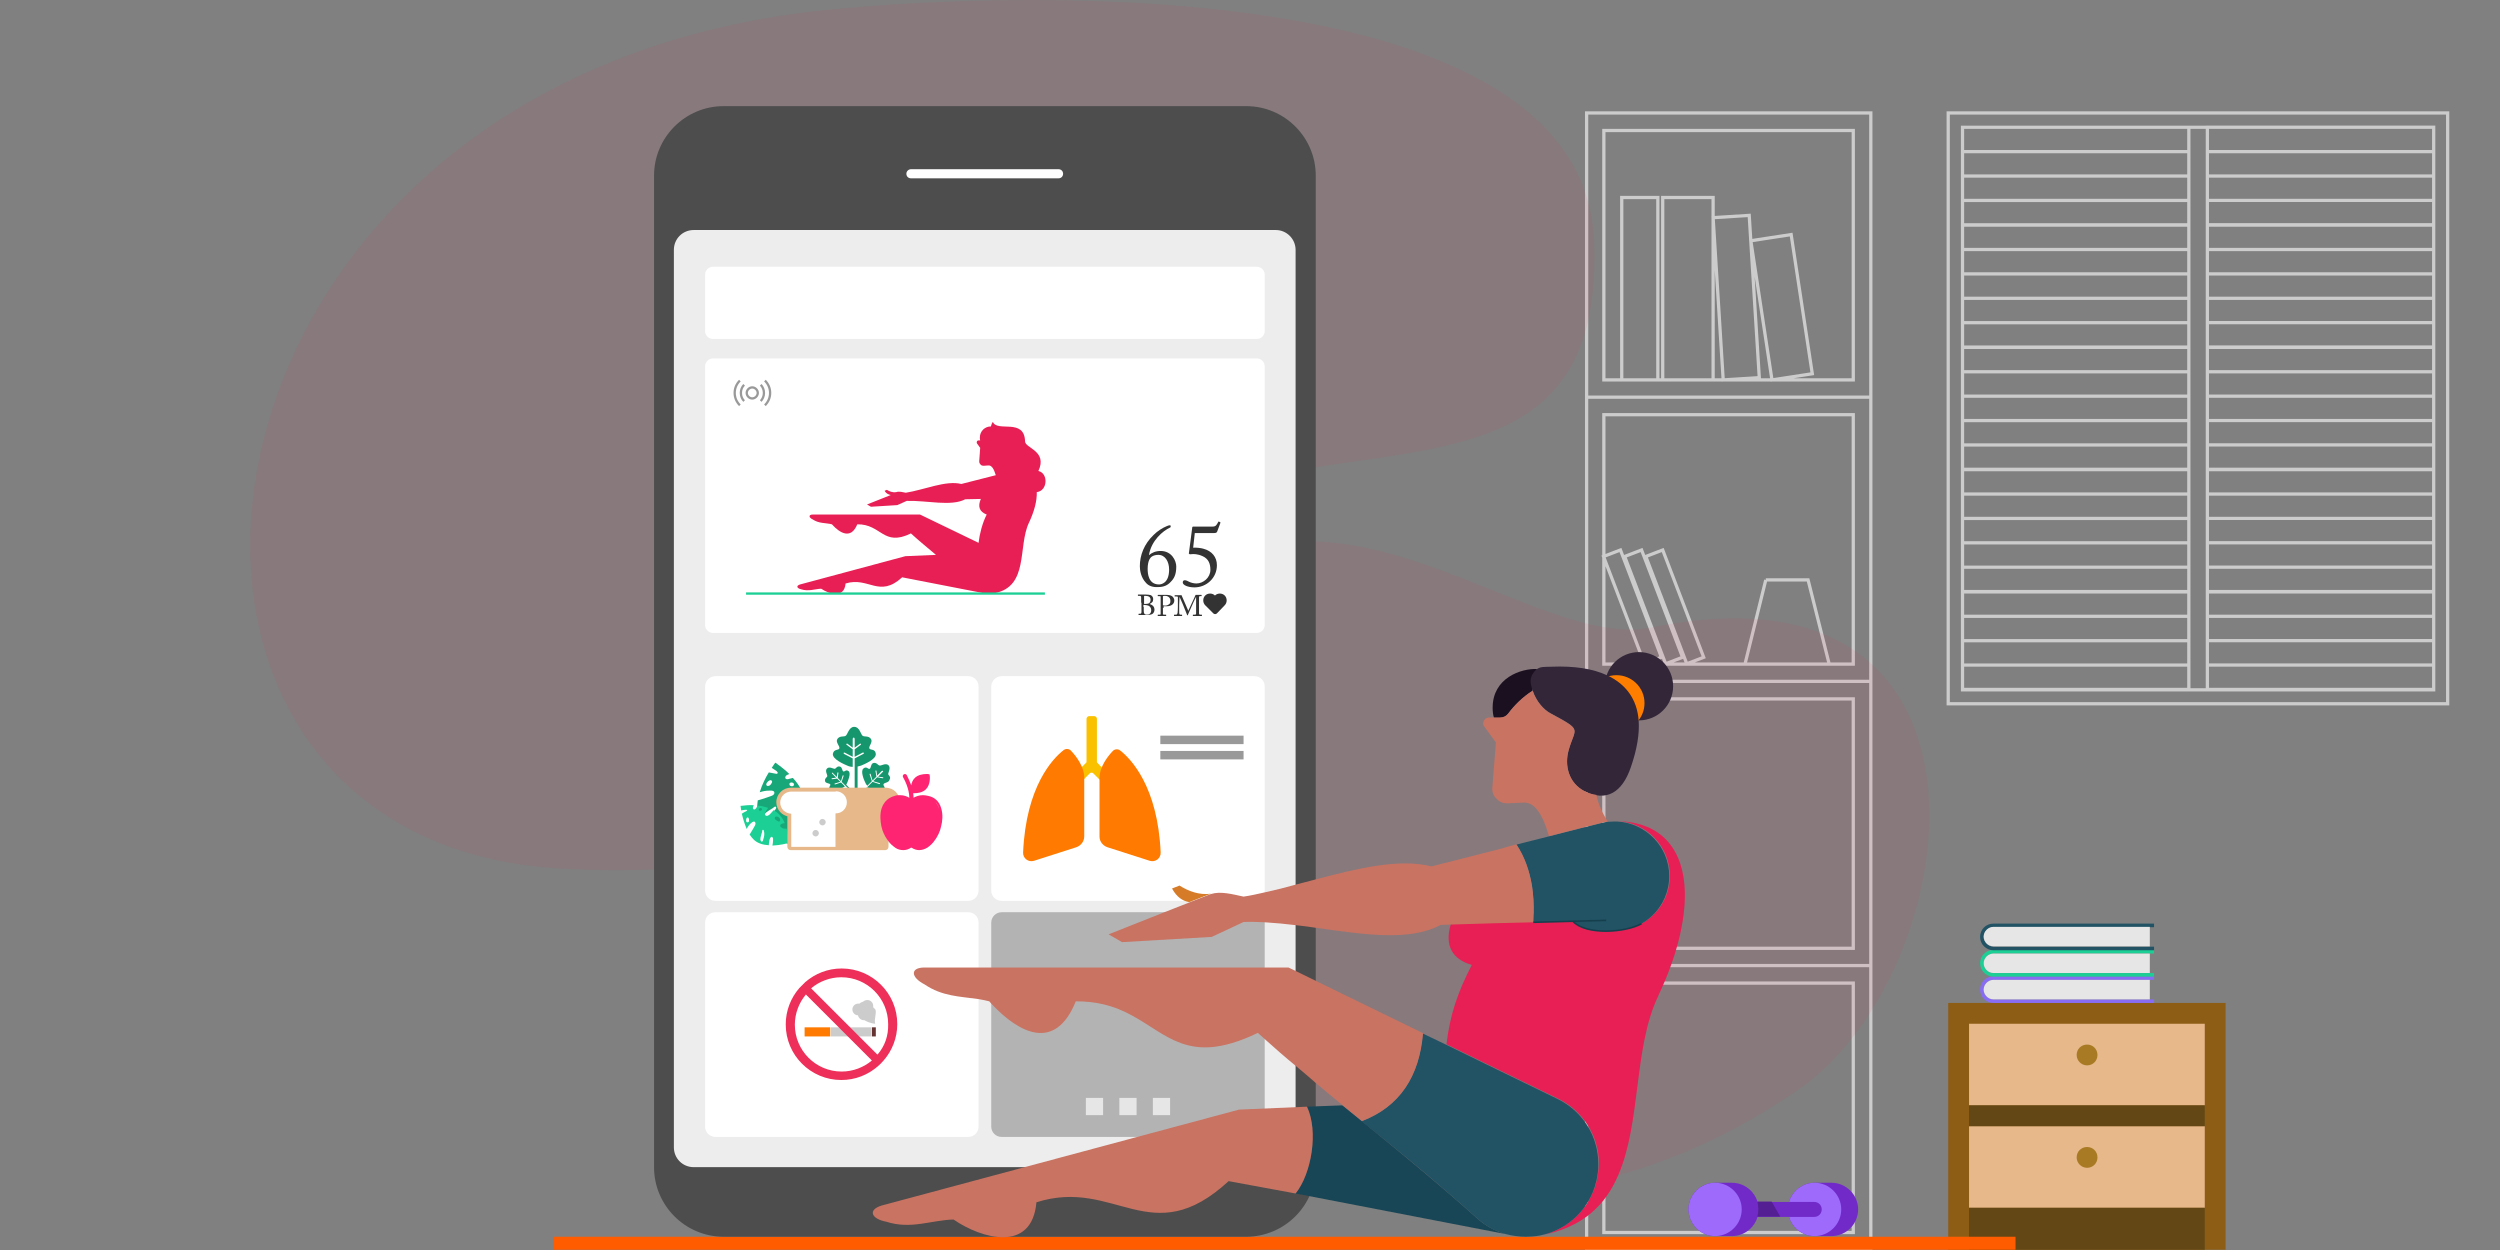 <?xml version="1.0" encoding="UTF-8" standalone="no"?><!DOCTYPE svg PUBLIC "-//W3C//DTD SVG 1.1//EN" "http://www.w3.org/Graphics/SVG/1.1/DTD/svg11.dtd"><svg width="100%" height="100%" viewBox="0 0 3334 1667" version="1.1" xmlns="http://www.w3.org/2000/svg" xmlns:xlink="http://www.w3.org/1999/xlink" xml:space="preserve" xmlns:serif="http://www.serif.com/" style="fill-rule:evenodd;clip-rule:evenodd;stroke-miterlimit:2.613;"><rect x="0" y="0" width="3334" height="1667" fill="#808080" stroke="none"/><g id="Surgical_Optimization"><g><path d="M2138.47,742.136l22.55,-8.673l54.639,143.103l-22.55,8.673l-54.639,-143.103Zm28.187,0l22.55,-8.673l54.639,143.103l-22.55,8.673l-54.639,-143.103Zm28.187,0l22.55,-8.673l54.639,143.103l-22.55,8.673l-54.639,-143.103Zm89.764,-451.858l48.135,-3.035l13.443,216.388l-48.135,3.036l-13.443,-216.389Zm50.303,30.789l53.772,-8.239l28.187,185.6l-53.772,8.239l-28.187,-185.6Zm-196.007,990.011l332.605,-0l0,332.605l-332.605,0l-0,-332.605Zm-22.983,355.589l379.005,-0l0,-379.006l-379.005,0l-0,379.006Zm22.983,-734.595l332.605,0l0,332.606l-332.605,-0l-0,-332.606Zm-22.983,355.589l379.005,0l0,-379.005l-379.005,-0l-0,379.005Zm22.983,-734.594l332.605,-0l0,332.605l-332.605,0l-0,-332.605Zm-22.983,355.589l379.005,-0l0,-379.006l-379.005,0l-0,379.006Zm22.983,-734.595l332.605,0l0,332.606l-332.605,-0l-0,-332.606Zm-22.983,355.589l379.005,0l0,-379.005l-379.005,-0l-0,379.005Zm46.833,-266.258l48.135,0l-0,243.275l-48.135,-0l0,-243.275Zm54.64,0l67.214,0l0,243.275l-67.214,-0l-0,-243.275Zm137.465,509.966l56.374,0l28.187,112.314l-112.314,0l27.753,-112.314Zm243.275,165.219l666.078,0l-0,-787.932l-666.078,-0l-0,787.932Zm19.08,-768.852l628.351,-0l0,750.205l-628.351,0l-0,-750.205Zm-0,-0l301.817,-0l-0,32.523l-301.817,0l-0,-32.523Zm-0,32.523l301.817,0l-0,32.524l-301.817,-0l-0,-32.524Zm-0,32.524l301.817,-0l-0,32.523l-301.817,0l-0,-32.523Zm-0,32.523l301.817,0l-0,32.523l-301.817,0l-0,-32.523Zm-0,32.957l301.817,0l-0,32.523l-301.817,0l-0,-32.523Zm-0,32.523l301.817,0l-0,32.524l-301.817,-0l-0,-32.524Zm-0,32.524l301.817,-0l-0,32.523l-301.817,0l-0,-32.523Zm-0,32.523l301.817,0l-0,32.523l-301.817,0l-0,-32.523Zm-0,32.523l301.817,0l-0,32.524l-301.817,-0l-0,-32.524Zm-0,32.957l301.817,0l-0,32.524l-301.817,-0l-0,-32.524Zm-0,32.524l301.817,-0l-0,32.523l-301.817,0l-0,-32.523Zm-0,32.523l301.817,0l-0,32.524l-301.817,-0l-0,-32.524Zm-0,32.524l301.817,-0l-0,32.523l-301.817,-0l-0,-32.523Zm-0,32.523l301.817,-0l-0,32.523l-301.817,0l-0,-32.523Zm-0,32.957l301.817,-0l-0,32.523l-301.817,0l-0,-32.523Zm-0,32.523l301.817,0l-0,32.524l-301.817,-0l-0,-32.524Zm-0,32.524l301.817,-0l-0,32.523l-301.817,-0l-0,-32.523Zm-0,32.523l301.817,-0l-0,32.523l-301.817,0l-0,-32.523Zm-0,32.523l301.817,0l-0,32.524l-301.817,-0l-0,-32.524Zm-0,32.957l301.817,0l-0,32.524l-301.817,-0l-0,-32.524Zm-0,32.524l301.817,-0l-0,32.523l-301.817,0l-0,-32.523Zm-0,65.046l301.817,0l-0,32.524l-301.817,-0l-0,-32.524Zm-0,-32.523l301.817,0l-0,32.523l-301.817,0l-0,-32.523Zm326.535,-684.725l301.816,-0l0,32.523l-301.816,0l-0,-32.523Zm-0,32.523l301.816,0l0,32.524l-301.816,-0l-0,-32.524Zm-0,32.524l301.816,-0l0,32.523l-301.816,0l-0,-32.523Zm-0,32.523l301.816,0l0,32.523l-301.816,0l-0,-32.523Zm-0,32.957l301.816,0l0,32.523l-301.816,0l-0,-32.523Zm-0,32.523l301.816,0l0,32.524l-301.816,-0l-0,-32.524Zm-0,32.524l301.816,-0l0,32.523l-301.816,0l-0,-32.523Zm-0,32.523l301.816,0l0,32.523l-301.816,0l-0,-32.523Zm-0,32.523l301.816,0l0,32.524l-301.816,-0l-0,-32.524Zm-0,32.957l301.816,0l0,32.524l-301.816,-0l-0,-32.524Zm-0,32.524l301.816,-0l0,32.523l-301.816,0l-0,-32.523Zm-0,32.523l301.816,0l0,32.524l-301.816,-0l-0,-32.524Zm-0,32.524l301.816,-0l0,32.523l-301.816,-0l-0,-32.523Zm-0,32.523l301.816,-0l0,32.523l-301.816,0l-0,-32.523Zm-0,32.957l301.816,-0l0,32.523l-301.816,0l-0,-32.523Zm-0,32.523l301.816,0l0,32.524l-301.816,-0l-0,-32.524Zm-0,32.524l301.816,-0l0,32.523l-301.816,-0l-0,-32.523Zm-0,32.523l301.816,-0l0,32.523l-301.816,0l-0,-32.523Zm-0,32.523l301.816,0l0,32.524l-301.816,-0l-0,-32.524Zm-0,32.957l301.816,0l0,32.524l-301.816,-0l-0,-32.524Zm-0,32.524l301.816,-0l0,32.523l-301.816,0l-0,-32.523Zm-0,65.046l301.816,0l0,32.524l-301.816,-0l-0,-32.524Zm-0,-32.523l301.816,0l0,32.523l-301.816,0l-0,-32.523Z" style="fill:none;stroke:#ccc;stroke-width:4.34px;"/><path d="M2203.09,836.671c495.223,-101.04 420.202,459.663 196.875,615.342c-262.789,182.564 -591.058,201.211 -856.448,-28.621c-144.838,-125.757 -180.83,-356.456 -82.827,-515.604c242.841,-394.183 559.402,-33.39 742.4,-71.117Zm-1104.93,-823.058c-889.405,93.667 -998.684,1109.7 -349.517,1144.82c415.865,22.116 411.529,-131.828 648.732,-379.873c270.161,-282.736 746.303,-25.151 728.523,-457.495c-14.743,-352.553 -753.24,-336.075 -1027.74,-307.454Z" style="fill:#e71f54;fill-opacity:0.07;"/><g><rect x="2598.14" y="1337.53" width="369.899" height="329.136" style="fill:#8d5d15;"/><rect x="2625.89" y="1365.28" width="314.392" height="108.845" style="fill:#e6b88a;"/><rect x="2625.89" y="1501.88" width="314.392" height="108.845" style="fill:#e6b88a;"/><path d="M2783.3,1420.79c7.806,0 13.877,-6.071 13.877,-13.877c-0,-7.805 -6.071,-13.876 -13.877,-13.876c-7.806,-0 -13.877,6.071 -13.877,13.876c0,7.372 6.071,13.877 13.877,13.877Z" style="fill:#a87a24;"/><path d="M2783.3,1557.39c7.806,0 13.877,-6.071 13.877,-13.876c-0,-7.806 -6.071,-13.877 -13.877,-13.877c-7.806,-0 -13.877,6.071 -13.877,13.877c0,7.372 6.071,13.876 13.877,13.876Z" style="fill:#a87a24;"/><g><path d="M2658.41,1301.97l214.221,0l-0,4.771l-214.221,-0c-6.938,-0 -13.009,6.071 -13.009,13.009c-0,6.938 6.071,13.009 13.009,13.009l214.221,0l-0,4.77l-214.221,0c-9.54,0 -17.779,-7.805 -17.779,-17.779c-0,-9.54 7.805,-17.78 17.779,-17.78Z" style="fill:#886df4;"/><path d="M2866.99,1332.76l0,-26.018l-208.583,-0c-6.938,-0 -13.009,6.071 -13.009,13.009c-0,6.938 6.071,13.009 13.009,13.009l208.583,0Z" style="fill:#e6e6e6;"/></g><g><path d="M2658.41,1266.85l214.221,0l-0,4.77l-214.221,0c-6.938,0 -13.009,6.071 -13.009,13.01c-0,6.938 6.071,13.009 13.009,13.009l214.221,-0l-0,4.77l-214.221,0c-9.54,0 -17.779,-7.806 -17.779,-17.779c-0,-9.974 7.805,-17.78 17.779,-17.78Z" style="fill:#1ccf94;"/><path d="M2866.99,1297.63l0,-26.019l-208.583,0c-6.938,0 -13.009,6.071 -13.009,13.01c-0,6.938 6.071,13.009 13.009,13.009l208.583,-0Z" style="fill:#e6e6e6;"/></g><g><path d="M2658.41,1231.72l214.221,-0l-0,4.77l-214.221,0c-6.938,0 -13.009,6.071 -13.009,13.009c-0,6.939 6.071,13.01 13.009,13.01l214.221,-0l-0,4.77l-214.221,-0c-9.54,-0 -17.779,-7.806 -17.779,-17.78c-0,-9.973 7.805,-17.779 17.779,-17.779Z" style="fill:#215365;"/><path d="M2866.99,1262.08l0,-26.019l-208.583,0c-6.938,0 -13.009,6.071 -13.009,13.01c-0,6.938 6.071,13.009 13.009,13.009l208.583,0Z" style="fill:#e6e6e6;"/></g><rect x="2625.89" y="1610.73" width="314.392" height="55.94" style="fill:#634815;"/><rect x="2625.89" y="1474.13" width="314.392" height="27.753" style="fill:#634815;"/></g><g><rect x="738.667" y="1649.32" width="1949.23" height="17.346" style="fill:#ff5c00;"/><g><path d="M965.029,141.538l696.868,0c51.17,0 92.8,41.63 92.8,92.8l-0,1322.18c-0,51.17 -41.63,92.8 -92.8,92.8l-696.868,-0c-51.17,-0 -92.8,-41.63 -92.8,-92.8l0,-1322.18c0,-51.17 41.63,-92.8 92.8,-92.8Z" style="fill:#4d4d4d;"/><path d="M1727.81,333.209l-0,1196.86c-0,14.743 -11.709,26.452 -26.453,26.452l-776.224,-0c-14.744,-0 -26.452,-11.709 -26.452,-26.452l-0,-1196.86c-0,-14.744 11.708,-26.452 26.452,-26.452l776.224,-0c14.744,-0 26.453,12.142 26.453,26.452Z" style="fill:#ededed;"/><path d="M1214.81,225.665l196.875,0c3.469,0 6.071,2.602 6.071,6.071c-0,3.469 -2.602,6.071 -6.071,6.071l-196.875,0c-3.469,0 -6.071,-2.602 -6.071,-6.071c-0,-3.469 3.035,-6.071 6.071,-6.071Z" style="fill:#fff;"/></g><path d="M950.719,844.043l725.488,-0c5.637,-0 10.407,-4.771 10.407,-10.408l0,-345.181c0,-5.638 -4.77,-10.408 -10.407,-10.408l-725.488,0c-5.637,0 -10.407,4.77 -10.407,10.408l-0,345.181c-0,5.637 4.77,10.408 10.407,10.408Z" style="fill:#fff;"/><path d="M950.719,452.028l725.488,-0c5.637,-0 10.407,-4.77 10.407,-10.408l0,-75.454c0,-5.637 -4.77,-10.407 -10.407,-10.407l-725.488,-0c-5.637,-0 -10.407,4.77 -10.407,10.407l-0,75.454c-0,5.638 4.77,10.408 10.407,10.408Z" style="fill:#fff;"/><g><path d="M1324.52,790.704l-0,0Zm-144.837,-136.164l3.035,-1.301c3.469,2.168 7.806,3.903 12.576,3.035c3.903,-1.301 8.239,0 12.576,0.868c24.717,-3.903 53.771,-16.912 74.153,-11.709c15.177,-3.903 30.789,-7.805 45.966,-11.708c-2.602,-8.673 -5.637,-13.443 -9.974,-13.01l-6.071,0.434c-1.734,0 -3.469,-0.434 -4.336,-1.734c-1.301,-1.301 -1.735,-2.602 -1.735,-4.337l1.301,-17.779l-4.336,-6.071c-0.434,-0.868 -0.434,-1.735 -0,-2.602c0.433,-0.868 1.301,-1.301 2.168,-1.301l2.168,-0c-0.433,-1.301 -0.433,-2.602 -0.433,-3.903c-0,-8.239 6.504,-14.744 14.743,-14.744c0.434,-2.168 1.301,-4.336 2.602,-6.071c5.638,14.31 42.064,-5.637 42.931,26.019c0,9.106 30.355,12.575 17.78,39.461c13.443,3.036 12.575,26.453 -2.169,28.187c0.434,11.709 -3.469,26.019 -10.407,40.763c-15.178,31.656 0.434,85.428 -46.4,94.101c-0.434,-0 -0.867,-0 -1.735,0.434c-1.301,-0 -2.602,0.433 -3.903,0.433c-2.601,0 -5.203,-0.433 -7.805,-0.867l-109.279,-21.249c-30.788,28.187 -44.665,-1.301 -75.454,8.24c-1.734,20.381 -21.682,14.31 -32.523,6.938c-8.673,0.434 -16.912,3.903 -26.452,0.867c-6.071,-1.301 -7.372,-4.77 -1.735,-6.505l140.501,-37.727l40.762,-1.734c-11.274,-9.54 -22.549,-18.647 -33.39,-28.621c-37.294,18.213 -39.028,-12.575 -71.552,-12.142c-8.239,20.381 -22.983,12.142 -33.824,0c-8.673,-2.168 -17.346,-0.867 -25.585,-6.504c-5.637,-2.602 -5.637,-6.505 0,-6.505l143.103,-0l78.056,37.727c1.301,-11.708 5.204,-26.886 10.841,-37.727c-9.974,-3.903 -12.142,-10.841 -7.806,-20.815l-20.815,0.434c-18.646,9.973 -52.037,1.3 -78.056,2.168l-12.575,5.637l-35.125,2.168l-5.204,-3.035l31.656,-12.576c-3.903,-0.867 -6.505,-2.602 -8.239,-5.637Z" style="fill:#e71f54;"/><path d="M994.951,791.572l398.519,-0" style="fill:none;stroke:#1ccf94;stroke-width:3.07px;"/></g><g><g><path d="M1020.1,507.534c4.337,4.337 6.939,9.974 6.939,16.479c-0,6.504 -2.602,12.142 -6.939,16.478m-33.39,0c-4.337,-4.336 -6.939,-9.974 -6.939,-16.478c0,-6.505 2.602,-12.142 6.939,-16.479" style="fill:none;stroke:#999;stroke-width:3.07px;"/><path d="M1014.47,513.172c2.602,2.601 4.336,6.504 4.336,10.841c0,4.336 -1.734,8.239 -4.336,10.841m-22.116,-0c-2.602,-2.602 -4.336,-6.505 -4.336,-10.841c-0,-4.337 1.734,-8.24 4.336,-10.841" style="fill:none;stroke:#999;stroke-width:3.07px;"/></g><path d="M1003.19,531.385c3.903,-0 7.372,-3.469 7.372,-7.372c0,-3.903 -3.469,-7.372 -7.372,-7.372c-3.903,-0 -7.372,3.469 -7.372,7.372c0,3.903 3.469,7.372 7.372,7.372Z" style="fill:none;stroke:#999;stroke-width:3.07px;"/></g><g><g><path d="M1527.9,776.828c-6.071,-6.505 -7.805,-15.612 -7.805,-21.683c-0,-14.744 5.637,-29.487 18.213,-41.63c5.637,-5.637 12.142,-9.54 17.346,-11.708c1.734,-0.867 3.469,-1.301 4.336,-1.301c0.867,0 1.301,0.434 1.301,1.301c-0,0.867 -0.434,1.735 -0.867,1.735c-9.54,4.336 -25.152,17.345 -28.187,36.859c3.903,-3.469 9.106,-5.637 15.611,-5.637c14.744,0 20.815,13.009 20.815,20.815c-0,10.841 -3.036,16.045 -7.372,20.381c-4.336,4.77 -9.54,6.939 -16.912,6.939c-7.372,0.433 -13.01,-1.735 -16.479,-6.071Zm31.223,-17.346c-0,-10.408 -5.204,-19.514 -14.311,-19.514c-6.938,-0 -10.407,3.035 -11.708,5.637c-1.735,3.036 -2.602,7.806 -2.602,13.01c0,6.071 0.867,20.814 15.178,20.814c2.602,0 13.443,-1.3 13.443,-19.947Z" style="fill:#333;fill-rule:nonzero;"/><path d="M1591.21,730.428c3.036,-0.434 10.842,0.433 13.443,1.301c11.709,3.035 18.214,11.274 18.214,22.115c-0,16.913 -13.877,29.488 -29.922,29.488c-8.673,0 -15.611,-3.035 -15.611,-6.504c-0,-1.735 0.867,-3.036 2.602,-3.036c2.168,0 4.336,1.301 6.071,2.168c1.734,0.868 5.637,2.169 9.54,2.169c9.106,-0 18.647,-7.806 18.647,-18.214c-0,-8.239 -2.602,-14.743 -10.408,-18.213c-6.504,-3.035 -12.142,-3.035 -15.611,-2.601c-0.867,-0 -1.301,0.433 -2.168,-0.434c-0.434,-0.434 -0.868,-0.434 -0.434,-1.301l4.337,-33.391c-0,-1.301 0.433,-1.734 1.734,-1.734l25.585,-0c4.337,-0 5.204,-2.169 7.372,-6.071c0.434,-0.868 0.867,-0.868 1.301,-0.434c1.301,0.434 1.735,0.867 1.735,1.301l-4.337,11.708c-0.867,1.735 -1.301,2.169 -5.204,2.169l-24.717,-0l-2.169,19.514Z" style="fill:#333;fill-rule:nonzero;"/></g><g><path d="M1521.83,803.714l0,-6.939c0,-2.168 -0.867,-2.168 -2.602,-2.168l-1.3,0c-0.434,0 -0.434,0 -0.434,-0.434l-0,-0.867c-0,0 -0,-0.434 0.434,-0.434l9.973,0c3.036,0 5.638,0.434 6.939,0.868c2.168,1.301 3.035,3.035 3.035,5.203c0,3.903 -1.734,4.771 -4.77,6.505c3.903,1.301 6.505,3.469 6.505,7.806c-0,2.168 -1.301,4.77 -3.036,5.637c-1.734,0.867 -3.903,1.301 -7.372,1.301l-10.407,0c-0.434,0 -0.434,0 -0.434,-0.434l0,-0.867c0,0 0,-0.433 0.434,-0.433l1.734,-0c1.301,-0 1.301,-0.434 1.735,-1.735l-0,-13.009l-0.434,-0Zm3.469,1.734l2.169,0c2.168,0 3.902,-0.433 4.77,-0.867c1.734,-1.301 2.168,-3.036 2.168,-4.77c0,-1.301 -0.434,-3.036 -1.735,-3.903c-1.301,-0.867 -3.469,-1.301 -5.203,-1.301l-1.301,0c-0.434,0 -0.434,0.434 -0.434,0.867l0,9.974l-0.434,0Zm0,3.903l0,5.204c0,3.469 0.868,5.203 3.903,5.203c3.469,0 6.071,-1.734 6.071,-6.071c0,-3.035 -1.734,-5.203 -3.903,-6.071c-1.734,-0.433 -3.469,-0.867 -5.203,-0.867l-1.301,0l-0,2.602l0.433,-0Z" style="fill:#333;fill-rule:nonzero;"/><path d="M1550.88,810.652l-0,7.806c-0,0.867 0.433,1.3 1.3,1.3l2.602,0c0.434,0 0.434,0 0.434,0.434l-0,0.867c-0,0 -0,0.434 -0.434,0.434l-10.407,0c-0.434,0 -0.434,0 -0.434,-0.434l0,-0.867c0,0 0,-0.434 0.434,-0.434l1.734,0c1.301,0 1.735,0 1.735,-1.3l0,-22.55c0,-0.867 -0.434,-0.867 -1.301,-0.867l-2.168,-0c-0,-0 -0.434,-0 -0.434,-0.434l0,-0.867c0,-0 0,-0.434 0.434,-0.434l9.974,0c4.336,0 6.504,0.434 8.673,1.735c1.734,1.301 3.035,3.469 3.035,5.637c0,4.77 -3.903,7.806 -9.974,7.806l-4.336,-0l-0,2.168l-0.867,-0Zm-0,-3.469c0.867,0.433 2.168,0.433 3.469,0.433c2.168,0 4.336,-1.301 5.637,-2.601c0.867,-1.301 0.867,-2.602 0.867,-3.903c0,-5.204 -4.77,-6.505 -6.938,-6.505c-0.867,0 -2.168,0 -3.035,0.434l-0,12.142Z" style="fill:#333;fill-rule:nonzero;"/><path d="M1584.71,814.555c0.433,-0.434 4.336,-9.974 4.77,-10.408c0.434,-0.433 4.336,-9.54 4.77,-10.407c-0,-0.434 0.434,-0.434 0.867,-0.434l6.939,0c-0,0 0.433,0 0.433,0.434l0,0.867c0,0.434 0,0.434 -0.433,0.434l-1.735,-0c-1.301,-0 -1.301,0.867 -1.301,1.734l0,20.815c0,1.301 0.434,2.168 1.301,2.168l2.168,0c0.434,0 0.434,0 0.434,0.434l-0,0.867c-0,0.434 -0,0.434 -0.434,0.434l-11.275,0c-0.433,0 -0.433,0 -0.433,-0.434l-0,-0.867c-0,0 -0,-0.434 0.433,-0.434l2.602,0c0.868,0 0.868,-0.433 1.301,-1.3l0,-22.55c-0.433,0.434 -6.071,12.576 -6.071,13.009c-0.433,0.434 -4.336,10.408 -4.77,10.841c0,0.434 -0.433,0.868 -0.867,0.868c-0.434,-0 -0.434,-0.434 -0.434,-0.868c0,-0.433 -5.204,-12.575 -5.204,-13.009c-0.867,-1.734 -4.336,-10.407 -4.77,-10.841c0,0.434 -0.433,10.407 -0.433,10.841l-0,9.974c-0,2.168 0.433,3.035 1.734,3.035l1.735,0c0.434,0 0.434,0 0.434,0.434l-0,0.867c-0,0 -0,0.434 -0.434,0.434l-9.974,0c-0.434,0 -0.434,0 -0.434,-0.434l0,-0.867c0,0 0,-0.434 0.434,-0.434l2.168,0c1.301,0 1.735,-0.867 2.169,-2.168c0.433,-2.602 0.433,-12.575 0.433,-13.443l0,-7.372c0,-0.867 0,-1.301 -1.734,-1.301l-2.169,0c-0.433,0 -0.433,0 -0.433,-0.433l-0,-0.868c-0,0 -0,-0.433 0.433,-0.433l8.24,-0c0.433,-0 0.867,-0 0.867,0.867l8.673,19.948Z" style="fill:#333;fill-rule:nonzero;"/></g><path d="M1633.28,807.183c3.469,-3.469 3.469,-9.54 0,-13.01c-3.469,-3.469 -9.54,-3.469 -13.009,0c-3.469,-3.469 -9.541,-3.469 -13.01,0c-3.469,3.47 -3.469,9.541 0,13.01l10.841,10.841c1.301,1.301 3.47,1.301 4.771,-0l10.407,-10.841Z" style="fill:#333;"/></g><g><g><g><path d="M954.188,901.717l336.942,0c7.806,0 13.877,6.071 13.877,13.877l-0,271.895c-0,7.806 -6.071,13.877 -13.877,13.877l-336.942,-0c-7.805,-0 -13.876,-6.071 -13.876,-13.877l-0,-271.895c-0,-7.372 6.071,-13.877 13.876,-13.877Z" style="fill:#fff;"/><path d="M1335.8,901.717l336.942,0c7.805,0 13.876,6.071 13.876,13.877l0,271.895c0,7.806 -6.071,13.877 -13.876,13.877l-336.942,-0c-7.806,-0 -13.877,-6.071 -13.877,-13.877l0,-271.895c0,-7.372 6.505,-13.877 13.877,-13.877Z" style="fill:#fff;"/><path d="M954.188,1216.54l336.942,0c7.806,0 13.877,6.071 13.877,13.877l-0,271.895c-0,7.806 -6.071,13.877 -13.877,13.877l-336.942,-0c-7.805,-0 -13.876,-6.071 -13.876,-13.877l-0,-271.895c-0,-7.806 6.071,-13.877 13.876,-13.877Z" style="fill:#fff;"/><path d="M1335.8,1216.54l336.942,0c7.805,0 13.876,6.071 13.876,13.877l0,271.895c0,7.806 -6.071,13.877 -13.876,13.877l-336.942,-0c-7.806,-0 -13.877,-6.071 -13.877,-13.877l0,-271.895c0,-7.806 6.505,-13.877 13.877,-13.877Z" style="fill:#b3b3b3;"/></g><g><path d="M1462.85,1016.63l-0,-58.108c-0,-1.735 -1.735,-3.469 -3.47,-3.469l-6.938,-0c-1.734,-0 -3.469,1.734 -3.469,3.469l-0,58.108l-9.54,9.54l3.035,16.045l10.841,-10.841c1.301,-1.301 3.47,-1.301 4.771,0l11.274,11.275l3.036,-16.045l-9.54,-9.974Z" style="fill:#fac100;"/><path d="M1435.53,1129.81c6.071,-2.168 10.407,-7.805 10.407,-14.31l0,-78.056c0,-15.611 -11.274,-29.488 -17.779,-36.426c-2.602,-2.602 -6.938,-3.036 -9.974,-0.434c-13.876,10.841 -49.869,47.701 -53.772,136.165c-0.433,7.805 6.939,13.443 14.311,11.275l56.807,-18.214Z" style="fill:#fe7a00;"/><path d="M1476.73,1129.81c-6.071,-2.168 -10.407,-7.805 -10.407,-13.876l-0,-78.056c-0,-15.611 11.275,-29.488 17.779,-36.426c2.602,-2.602 6.939,-3.036 9.974,-0.434c13.877,10.841 49.869,47.701 53.772,135.731c0.434,7.805 -6.938,13.443 -14.31,11.275l-56.808,-18.214Z" style="fill:#fe7a00;"/></g><g><path d="M1184.45,1032.24c-0,-1.734 3.902,-8.239 0.433,-11.708c-3.469,-3.469 -9.973,0.867 -11.708,0.434c-2.602,-0.434 -3.903,-4.337 -8.239,-3.47c-3.903,0.868 -3.036,6.939 -5.204,7.806c-2.168,0.867 -3.903,-3.903 -8.239,-0.434c-4.337,3.47 0.867,15.612 2.168,18.213c0.867,2.169 1.734,3.47 3.035,4.771l6.071,-6.071l-3.035,-9.107c-0,-0.434 -0,-0.867 0.434,-0.867c0.433,-0 0.867,-0 0.867,0.433l2.602,8.673l5.203,-5.203l-1.3,-7.372c-0,-0.434 -0,-0.868 0.433,-0.868c0.434,0 0.867,0 0.867,0.434l0.868,6.505l6.071,-6.071c0.433,-0.434 1.301,-0.434 1.734,-0.434c0.434,0.434 0.434,0.867 -0.433,1.735l-6.071,6.071l6.504,0.867c0.434,-0 0.434,0.433 0.434,0.867c0,0.434 -0.434,0.434 -0.867,0.434l-7.372,-1.301l-5.204,5.204l8.673,2.601c0.434,0 0.434,0.434 0.434,0.868c-0,0.433 -0.434,0.433 -0.868,0.433l-9.106,-3.035l-19.948,19.948l0,-40.329c1.735,-0.434 3.036,-0.868 4.77,-1.301c3.036,-1.301 20.381,-8.24 19.514,-15.612c-0.867,-7.372 -7.372,-4.336 -8.673,-7.372c-0.867,-3.035 5.204,-8.672 2.169,-12.575c-3.47,-4.77 -8.673,-2.168 -11.275,-4.337c-2.168,-1.734 -3.903,-11.708 -10.841,-11.708l-0.434,-0c-6.505,-0 -8.673,9.974 -10.841,11.708c-2.602,2.169 -7.806,-0.433 -11.275,4.337c-3.035,4.336 3.469,9.54 2.602,12.575c-0.867,3.036 -7.372,0.434 -8.673,7.372c-0.867,7.372 16.045,14.311 19.08,15.612c2.602,1.301 5.204,1.734 7.372,1.734l0,-11.275l-11.708,-6.071c-0.434,-0.433 -0.434,-0.867 -0.434,-1.301c0.434,-0.433 0.868,-0.433 1.301,-0.433l10.841,5.637l0,-9.974l-8.239,-6.071c-0.433,-0.433 -0.433,-0.867 0,-1.301c0.434,-0.433 0.867,-0.433 1.301,0l6.938,5.204l0,-11.708c0,-0.868 0.434,-1.735 1.301,-1.735c0.868,0 1.301,0.867 1.301,1.735l0,11.708l6.939,-5.204c0.433,-0.433 0.867,0 1.301,0c0.433,0.434 -0,0.868 -0,1.301l-8.24,6.071l0,9.974l10.841,-5.637c0.434,-0.434 0.868,-0 1.301,0.433c0.434,0.434 0,0.868 -0.433,1.301l-11.709,6.071l0,46.4l-11.274,-11.274c0.433,-0.868 0.867,-1.735 1.3,-2.602c0.868,-2.168 5.638,-13.01 1.735,-15.611c-3.469,-2.602 -5.204,1.301 -6.938,0.433c-1.735,-0.867 -1.301,-6.071 -4.77,-6.504c-3.903,-0.868 -4.77,3.035 -6.939,3.035c-1.734,0 -6.938,-3.469 -9.974,-0.434c-3.035,3.036 0.434,8.24 0.434,9.974c-0.434,2.168 -3.903,3.036 -3.035,6.939c0.433,3.035 6.071,2.601 6.938,4.336c0.867,1.735 -3.036,3.469 -0.434,6.938c3.036,3.903 13.443,-0.867 15.611,-1.734c1.735,-0.868 3.036,-1.735 4.337,-2.602l-5.204,-5.204l-7.805,2.602c-0.434,0 -0.434,0 -0.868,-0.434c0,-0.433 0,-0.433 0.434,-0.867l7.372,-2.168l-4.337,-4.337l-6.504,0.868c-0.434,-0 -0.434,-0 -0.868,-0.434c0,-0.434 0,-0.434 0.434,-0.867l5.638,-0.868l-5.204,-5.203c-0.434,-0.434 -0.434,-0.868 -0.434,-1.301c0.434,-0.434 0.867,-0 1.301,0.433l5.204,5.204l0.867,-5.637c0,-0.434 0.434,-0.434 0.867,-0.434c0.434,0 0.434,0.434 0.434,0.867l-0.867,6.505l4.336,4.337l2.168,-7.372c0,-0.434 0.434,-0.434 0.868,-0.434c0.433,-0 0.433,0.434 0.433,0.867l-2.602,7.806l17.346,17.346l0,3.902c0,0.868 0.434,1.735 1.301,1.735c0.434,0 0.868,0 0.868,-0.434l15.177,-15.177c0.867,0.867 2.168,1.301 3.469,1.734c2.168,0.868 15.178,6.505 18.213,2.169c3.036,-4.337 -1.734,-6.071 -0.433,-8.24c0.867,-2.168 6.938,-1.734 7.805,-5.637c2.602,-4.336 -1.301,-5.637 -1.734,-7.806Z" style="fill:#15966c;"/><g><path d="M1027.91,1040.48c-2.168,-0.434 -5.637,3.035 -6.071,5.203c-0,1.301 0.867,2.602 1.734,2.602c0.868,0 2.169,-0.433 3.036,-0.867c1.735,-1.301 5.204,-6.071 1.301,-6.938Zm25.151,6.504c0.868,1.735 3.903,2.169 5.204,0.868c3.036,-5.204 -7.372,-6.071 -5.204,-0.868Zm-34.691,40.763c-0.434,0.867 -0.434,1.734 0.433,2.168c0.868,0.867 2.602,0.434 3.47,0c5.203,-2.602 9.106,-6.505 12.142,-10.841c0.867,-1.301 1.301,-3.036 -0.434,-3.469c-1.301,-0 -2.602,1.734 -3.469,2.168c-3.903,2.602 -7.806,4.337 -10.841,7.806c-0.434,0.867 -0.868,1.301 -1.301,2.168Zm46.4,-6.071c0.433,0.867 0.433,1.301 0.867,2.168c2.168,2.602 4.336,-0.434 5.204,-2.602c0.433,-1.734 0.433,-3.903 -0.868,-5.637c-0.867,-1.301 -2.168,-2.602 -3.902,-1.735c-3.036,1.301 -2.169,5.204 -1.301,7.806Zm-27.754,-51.604c-0.433,-0.433 -0.867,-1.301 -1.3,-1.734c-2.169,-1.301 -4.337,-3.036 -6.505,-4.337c2.602,-4.336 4.77,-6.938 4.77,-6.938c7.372,5.204 13.443,9.974 18.647,15.177c-0.868,0.434 -1.301,0.434 -2.169,0.868c-0.867,0.433 -1.734,0.867 -2.601,1.734c-0.434,0.868 -0.868,2.168 -0.434,3.036c0.434,0.867 1.301,1.301 2.168,1.301c0.867,-0 1.735,-0 2.602,-0.434c1.735,-0.434 3.469,-0.867 5.204,-1.301c4.77,5.204 8.673,10.841 11.275,16.045c-3.47,0.434 -6.939,1.301 -9.974,3.035c-1.301,0.868 -2.602,1.735 -3.036,3.036c-0.433,1.735 0.867,3.469 2.602,4.336c1.735,0.868 3.469,0.434 5.204,0.434c3.035,-0.434 6.504,-0.434 9.54,-0.434c3.469,11.709 2.168,22.116 -0.867,30.789c-1.301,-1.301 -3.036,-2.168 -4.77,-2.602c-1.735,-0.433 -3.47,-0.433 -4.77,0.868c-0.868,0.867 -1.301,2.168 -0.868,3.469c0,1.301 0.868,2.168 1.301,3.469c1.301,1.735 2.602,3.469 4.77,5.204c-6.938,12.575 -16.912,20.381 -16.912,20.381c0,-0 -11.708,-5.637 -22.549,-15.178c3.469,-2.168 6.071,-5.203 8.672,-8.239c0.868,-1.301 1.735,-3.035 0.868,-4.336c-0.868,-1.301 -2.602,-0.868 -3.903,-0.434c-3.469,1.735 -6.505,4.337 -9.54,6.938c-0.434,0.434 -0.868,0.868 -1.301,0.868c-7.372,-7.372 -13.443,-16.912 -13.443,-27.32c-0,-3.469 0.433,-6.938 0.867,-10.407c6.071,-1.735 11.709,-3.47 17.346,-5.638c1.301,-0.433 2.602,-0.867 3.903,-2.168c0.867,-0.867 1.301,-2.602 0.433,-3.903c-0.867,-0.867 -2.168,-1.301 -3.469,-1.301l-3.035,0c-4.337,0 -8.673,0.868 -12.576,2.168c3.036,-9.973 7.806,-19.514 12.142,-26.452c3.036,0.434 6.071,1.301 9.107,1.735c0.433,-0 1.301,0.433 1.734,-0c1.301,-0.434 1.301,-1.301 0.867,-1.735Z" style="fill:#17a778;"/></g><g><path d="M996.252,1090.35c-1.301,0.867 -1.735,4.336 -0.867,5.637c0.433,0.867 1.734,0.867 2.601,0.434c0.868,-0.434 0.868,-1.301 0.868,-2.168c0.433,-0.868 -0.434,-5.204 -2.602,-3.903Zm16.912,-9.107c1.301,0.434 3.469,-0.867 3.036,-2.168c-0.868,-3.903 -6.939,0.434 -3.036,2.168Zm1.301,39.896c0.434,0.433 0.867,1.3 1.301,1.3c0.867,0 1.734,-0.867 1.734,-1.734c0.868,-2.602 1.735,-5.637 1.735,-8.239c0,-1.301 0,-2.602 -0.434,-3.903c0,-0.867 -0.867,-2.602 -1.734,-1.735c-0.867,0.434 -0.434,2.168 -0.867,3.036c-0.868,3.469 -2.169,6.071 -2.169,9.54c0,0.434 0,0.867 0.434,1.735Zm22.116,-26.453c0.433,0.434 0.867,0.434 1.734,0.868c2.602,0.433 2.169,-2.602 1.735,-3.903c-0.867,-1.301 -1.735,-2.169 -3.469,-2.602c-1.301,-0.434 -2.602,-0 -3.036,0.867c-1.301,2.168 1.301,3.903 3.036,4.77Zm-40.763,-14.744l-1.734,0c-1.735,0 -3.903,0.434 -5.638,0.868c-0.433,-3.903 -0.867,-6.071 -0.867,-6.071c6.505,-0.868 12.142,-1.301 17.779,-0.868c-0.433,0.434 -0.433,0.868 -0.867,1.735c-0.434,0.867 -0.434,1.301 -0.434,2.168c0,0.867 0.434,1.301 1.301,1.735c0.434,-0 1.301,-0 1.735,-0.434c0.434,-0.434 0.867,-0.867 1.301,-1.301c0.867,-1.301 1.301,-2.168 2.168,-3.469c5.204,0.434 9.974,1.734 13.877,3.035c-1.735,2.169 -3.036,4.337 -3.903,6.505c-0.434,0.867 -0.867,2.168 -0,3.036c0.434,1.301 2.168,1.301 3.469,0.867c1.301,-0.434 2.168,-1.301 3.036,-2.168c1.734,-1.735 3.035,-3.469 4.77,-5.204c7.805,4.77 12.142,10.841 14.744,17.346c-1.301,-0 -2.602,0.433 -3.903,0.867c-0.867,0.434 -2.168,1.301 -2.168,2.602c-0,0.867 0.433,1.734 1.301,2.168c0.867,0.434 1.734,0.867 2.168,1.301c1.301,0.434 3.035,0.434 4.77,0.434l0.434,-0c2.601,10.407 0.867,19.514 0.867,19.514c-0,-0 -9.107,2.602 -19.948,3.035c0.434,-2.168 0.867,-4.77 0.867,-6.938l0,-1.735c0,-1.301 -0.433,-2.602 -1.734,-3.035c-0.867,-0 -1.735,0.867 -2.168,1.734c-1.301,2.602 -1.301,5.638 -1.735,8.24l0,1.301c-7.806,-0.434 -15.611,-2.602 -20.815,-8.24c-1.734,-1.734 -3.469,-3.902 -4.77,-6.071c2.602,-3.903 4.77,-7.805 6.938,-11.708c0.434,-0.867 0.868,-1.735 0.868,-3.036c-0,-0.867 -0.434,-2.168 -1.735,-2.601c-0.867,-0 -1.735,0.433 -2.602,0.867c-3.035,2.168 -5.637,5.204 -7.372,9.106c-3.035,-6.938 -5.204,-14.744 -6.504,-20.381c2.168,-1.301 3.902,-2.602 6.071,-3.469c0.433,-0.434 0.867,-0.434 0.867,-0.867c0.434,-0 -0,-0.434 -0.434,-0.868Z" style="fill:#1ccf94;"/></g><path d="M1180.99,1050.46l-126.191,0c-10.841,0 -19.514,8.673 -19.514,19.514c-0,5.204 2.168,9.974 5.637,13.443c2.602,2.602 5.638,4.337 9.107,5.204l-0,40.763c-0,2.602 2.168,4.336 4.336,4.336l126.191,0c2.602,0 4.336,-2.168 4.336,-4.336l0,-40.763c8.673,-2.168 14.744,-9.54 14.744,-18.647c0.868,-10.841 -7.805,-19.514 -18.646,-19.514Z" style="fill:#e6b88a;"/><path d="M1114.64,1055.23c8.239,-0 14.744,6.504 14.744,14.743c-0,8.24 -6.505,14.744 -14.744,14.744c-0,0 -0.434,0 -0.434,0.434l0,44.232l-58.975,-0l-0,-44.232c-3.903,0 -7.372,-1.735 -10.408,-4.336c-2.602,-2.602 -4.336,-6.505 -4.336,-10.408c-0,-8.239 6.504,-14.744 14.744,-14.744l59.409,0l-0,-0.433Zm-26.452,56.373c-0,-0.433 -0,-0.433 -0,0c-0,-0.433 -0.434,-0.433 -0,0l-0,-0.433c-0.434,-0 -0.434,-0 -0,0.433c-0.434,-0.433 -0.434,-0.433 -0.434,0l0.434,0c-0.434,0 -0,0 -0,0Zm8.672,-14.744l0,-0.433c-0.433,-0 -0.433,-0 0,0.433c-0.433,-0.433 -0.433,-0.433 -0.433,0c-0,-0.433 -0,0 0.433,0Z" style="fill:#fff;"/><path d="M1096.86,1092.09c-1.3,0 -2.168,0.434 -3.035,1.301c-0.867,0.868 -1.301,2.169 -1.301,3.036c-0,1.301 0.434,2.168 1.301,3.035c0.867,0.868 2.168,1.301 3.035,1.301c1.301,0 2.169,-0.433 3.036,-1.301c0.867,-0.867 1.301,-2.168 1.301,-3.035c-0,-1.301 -0.434,-2.168 -1.301,-3.036c-0.867,-0.867 -2.168,-1.301 -3.036,-1.301Z" style="fill:#ccc;"/><path d="M1090.79,1108.13c-0.867,-0.867 -1.734,-1.301 -3.035,-1.301c-1.301,0 -2.168,0.434 -3.036,1.301c-0.867,0.867 -1.301,2.168 -1.301,3.036c0,1.301 0.434,2.168 1.301,3.035c0.868,0.868 2.169,1.301 3.036,1.301c1.301,0 2.168,-0.433 3.035,-1.301c0.868,-0.867 1.301,-2.168 1.301,-3.035c0,-0.868 -0.433,-2.169 -1.301,-3.036Z" style="fill:#ccc;"/><path d="M1255.14,1077.78c-2.602,-9.106 -8.673,-14.744 -17.78,-16.478c-2.168,-0.434 -4.336,-0.868 -6.504,-0.868c-5.204,0 -9.541,1.735 -12.576,3.469c-0,-0.867 -0,-3.035 -0.434,-6.071l1.735,0c3.903,0 10.841,-0.867 15.177,-5.203c6.505,-6.505 5.204,-16.912 5.204,-17.78l-0.433,-2.168l-2.169,-0.434l-2.168,0c-3.903,0 -10.841,0.868 -15.177,5.204c-3.036,3.036 -4.337,6.505 -4.771,9.974c-1.3,-3.903 -3.469,-8.673 -6.071,-13.877c-0.867,-1.301 -2.601,-1.734 -3.902,-0.867c-1.301,0.867 -1.735,2.602 -0.868,3.903c8.24,14.744 8.24,25.585 8.24,27.319c-3.036,-1.734 -6.939,-3.469 -12.576,-3.469c-2.168,0 -4.337,0 -6.505,0.868c-8.673,2.168 -14.744,7.805 -17.779,16.478c-2.602,8.239 -1.735,17.346 -0.434,23.851c1.301,6.938 4.77,14.31 9.54,20.381c2.602,3.469 5.638,6.071 8.673,8.239c3.469,2.602 7.372,3.469 11.275,3.469c3.469,0 7.372,-1.301 10.407,-3.469c3.47,2.168 6.939,3.469 10.408,3.469c3.903,0 7.806,-1.301 11.275,-3.469c3.035,-2.168 6.071,-4.77 8.673,-8.239c4.77,-6.071 8.239,-13.443 9.54,-20.381c1.734,-6.071 2.602,-15.612 -0,-23.851Zm-2.602,0.867c-1.301,-3.902 -3.036,-6.938 -5.204,-9.106c2.602,2.168 4.337,5.637 5.204,9.106Z" style="fill:#ff2471;"/></g><g><rect x="1073.01" y="1370.05" width="34.258" height="12.142" style="fill:#fe7a00;"/><rect x="1108.13" y="1370.05" width="53.772" height="12.142" style="fill:#ccc;"/><rect x="1162.77" y="1370.05" width="5.204" height="12.142" style="fill:#633;"/><path d="M1166.67,1345.34c-0.433,-0.434 -1.301,-0.867 -1.734,-1.301c-0,-0.434 -0,-0.867 -0.434,-0.867l0,-1.735c0,-4.336 -3.469,-7.806 -7.806,-7.806c-2.168,0 -4.336,0.868 -5.637,2.169c-1.735,0.433 -3.469,1.301 -4.77,2.602l-1.735,-0c-4.336,-0 -7.805,3.469 -7.805,7.805c-0,4.337 3.469,7.806 7.372,7.806c0.867,3.469 3.903,6.504 7.805,6.504l0.868,0c6.938,4.337 14.31,4.771 14.31,4.771c-1.735,-7.372 3.035,-16.479 -0.434,-19.948Z" style="fill:#ccc;"/><path d="M1066.07,1317.58c-11.275,13.009 -18.213,29.921 -18.213,48.568c-0,41.196 33.39,74.153 74.153,74.153c18.647,0 35.559,-6.938 48.568,-18.213c2.602,-2.168 5.204,-4.77 7.806,-7.806c11.274,-13.009 18.213,-29.921 18.213,-48.568c-0,-41.196 -33.391,-74.153 -74.154,-74.153c-18.646,-0 -35.558,6.938 -48.568,18.213c-2.602,2.602 -5.203,5.204 -7.805,7.806Zm96.702,96.702c-10.841,9.107 -25.151,14.744 -40.329,14.744c-34.691,0 -62.444,-28.187 -62.444,-62.445c-0,-15.177 5.637,-29.487 14.744,-40.328l88.029,88.029Zm7.372,-7.805l-88.463,-88.464c10.841,-9.106 25.151,-14.744 40.329,-14.744c34.691,0 62.445,28.187 62.445,62.445c0.433,16.045 -4.77,29.922 -14.311,40.763Z" style="fill:#ed2f59;"/></g><rect x="1547.41" y="981.074" width="111.013" height="11.275" style="fill:#999;"/><rect x="1547.41" y="1001.46" width="111.013" height="11.275" style="fill:#999;"/></g><path d="M1448.11,1464.15l22.983,-0l-0,22.983l-22.983,-0l-0,-22.983Zm44.665,-0l22.983,-0l0,22.983l-22.983,-0l0,-22.983Zm44.666,-0l22.983,-0l-0,22.983l-22.983,-0l-0,-22.983Z" style="fill:#e6e6e6;"/></g><g><path d="M2043.5,921.231l6.071,-29.054c-20.815,-0.867 -58.976,11.709 -58.976,51.604c0,4.77 0.434,9.106 1.735,13.443l7.805,-0c4.337,-0 8.24,-1.735 10.842,-5.204c9.106,-12.142 19.947,-22.549 32.523,-30.789Z" style="fill:#1b1020;"/><path d="M2129.37,1574.73c-8.673,36.86 -38.161,65.48 -75.021,72.852c56.808,-10.407 86.729,-40.762 103.641,-80.224c30.789,-70.684 20.381,-170.422 53.338,-238.938c0.434,-0.868 0.434,-1.301 0.868,-2.168c23.417,-49.436 35.559,-97.571 34.691,-136.599c-1.301,-55.072 -29.487,-93.233 -89.33,-94.534c38.594,1.734 69.383,33.824 69.383,72.852c-0,27.32 -14.744,50.737 -36.86,63.312c-10.408,6.071 -22.983,9.541 -35.993,9.541c-15.177,-0 -29.487,-4.771 -41.196,-13.01c-4.336,-3.035 -8.673,-6.505 -12.142,-10.841l-54.639,1.735l-107.11,3.035c-1.735,3.903 -3.036,7.806 -4.337,11.275c-8.239,27.32 1.735,46.4 28.187,53.772c-19.08,36.86 -29.054,66.348 -33.824,105.809l54.205,26.453l94.535,45.966c32.523,15.611 54.639,49.002 54.639,87.162c-0.433,7.806 -1.301,15.178 -3.035,22.55Z" style="fill:#e71f54;"/><path d="M2044.81,1229.99l52.905,-1.301c17.345,18.647 69.816,15.178 91.499,3.036c22.115,-12.576 36.859,-36.426 36.859,-63.312c0,-39.028 -30.788,-70.684 -69.383,-72.852l-3.469,-0c-3.469,-0 -6.505,0.433 -9.54,0.433c-2.602,0.434 -5.637,0.867 -8.239,1.735c-9.107,2.168 -18.647,4.77 -27.754,6.938c-14.31,3.469 -28.187,7.372 -42.497,10.841c-14.31,3.469 -28.62,7.372 -42.931,10.841c10.841,16.479 17.346,34.692 20.815,55.507c1.735,11.708 2.602,24.284 2.169,37.293c-0,3.469 -0.434,6.939 -0.434,10.841Z" style="fill:#215365;"/><path d="M2185.74,960.693c25.152,-0 45.533,-20.381 45.533,-45.533c0,-25.151 -20.381,-45.532 -45.533,-45.532c-25.151,-0 -45.532,20.381 -45.532,45.532c-0,25.152 20.381,45.533 45.532,45.533Z" style="fill:#322638;"/><path d="M2155.82,975.003c20.815,0 37.293,-16.912 37.293,-37.293c0,-20.815 -16.912,-37.294 -37.293,-37.294c-20.815,0 -37.293,16.913 -37.293,37.294c-0.434,20.815 16.478,37.293 37.293,37.293Z" style="fill:#ff7e00;"/><path d="M2113.32,1055.23c28.62,14.31 49.869,2.168 61.577,-32.09c8.24,-23.851 11.709,-44.666 10.408,-62.445c-2.168,-28.187 -16.912,-48.568 -42.497,-60.277c-18.647,-8.673 -43.799,-12.575 -74.154,-11.274c-7.805,0.433 -14.744,-0.868 -20.381,4.336c-5.637,5.204 -8.239,12.142 -6.505,19.514c0.434,2.602 1.301,5.204 2.169,7.806c4.77,14.31 14.744,25.585 23.85,30.355c43.365,23.417 32.957,18.213 24.284,48.568c-6.071,21.249 0,44.665 21.249,55.507Z" style="fill:#322638;"/><path d="M2113.32,1055.23c-21.249,-10.842 -27.32,-34.258 -21.249,-55.073c8.673,-30.355 19.081,-25.152 -24.284,-48.569c-9.106,-4.77 -19.08,-16.044 -23.85,-30.355c-13.01,8.24 -23.851,18.647 -32.524,30.355c-2.602,3.47 -6.504,5.204 -10.841,5.204l-14.744,0c-3.035,0 -5.637,1.735 -6.938,4.337c-1.301,2.602 -1.301,5.637 0.867,8.239l15.178,20.815l-4.77,59.843c-0.434,6.071 1.301,11.275 5.637,15.177c3.903,4.337 9.107,6.505 15.178,6.071l20.381,-0.867c14.744,-1.301 26.019,15.178 34.258,44.666c14.31,-3.47 28.187,-7.372 42.497,-10.842c9.107,-2.168 18.647,-4.77 27.753,-6.938c2.602,-0.867 5.638,-1.301 8.24,-1.734c-7.372,-11.275 -12.576,-22.984 -15.178,-35.559c-5.204,-0.434 -10.407,-2.169 -15.611,-4.77Z" style="fill:#c97362;"/><g><path d="M2022.26,1125.91c10.841,16.478 17.346,34.691 20.815,55.506c1.735,11.709 2.602,24.284 2.169,37.294c-0,3.469 -0.434,7.372 -0.434,11.274l-52.905,1.301l-57.675,1.735l-13.009,0.434c-41.63,22.549 -103.641,12.575 -166.086,3.902c-8.673,-1.301 -17.779,-2.602 -26.452,-3.469c-13.877,-1.734 -27.753,-3.035 -41.63,-3.903c-9.54,-0.433 -19.08,-0.867 -28.621,-0.433l-42.497,19.947l-0.867,0l-118.819,6.939l-17.779,-10.408l73.286,-29.054l34.258,-13.443l4.336,-1.735l22.116,-8.672c0.867,-0.434 1.735,-0.434 2.602,-0.868c12.576,-3.903 27.32,0 43.364,3.469c9.107,-1.3 18.647,-3.469 28.187,-5.637c13.877,-3.035 27.754,-6.505 41.63,-10.407c8.673,-2.169 17.78,-4.77 26.453,-6.939c55.94,-14.744 111.013,-28.187 154.377,-17.346c30.789,-7.805 61.144,-15.611 91.933,-23.416c6.938,-2.169 13.876,-3.903 21.248,-6.071Z" style="fill:#c97362;"/><path d="M1590.35,1201.37l22.116,-8.673c0.867,-0.434 1.735,-0.434 2.602,-0.867c-16.045,2.168 -30.355,-3.47 -42.064,-10.841l-9.973,3.902c4.77,8.673 10.407,13.877 16.912,16.479c2.168,0.867 3.903,1.301 6.071,1.734l4.336,-1.734Z" style="fill:#d67c29;"/><path d="M1931.19,1590.78c13.009,11.275 26.019,22.549 38.594,33.824c10.841,9.974 23.851,17.346 38.595,21.249c8.239,2.168 17.346,3.469 26.452,3.469c4.77,-0 9.54,-0.434 13.877,-0.867c1.734,-0.434 3.469,-0.434 5.203,-0.868c37.294,-7.372 66.782,-35.992 75.021,-72.852c1.735,-6.938 2.602,-14.744 2.602,-22.116c-0,-38.594 -22.116,-71.551 -54.639,-87.163l-94.535,-45.966l-54.206,-26.452l-30.788,-14.744c-4.77,57.241 -30.355,97.57 -81.526,117.084c39.028,31.222 78.057,62.878 115.35,95.402Z" style="fill:#215365;"/><path d="M1742.99,1475.86c15.611,33.391 6.071,89.331 -15.177,115.783l280.568,54.206c-14.311,-3.903 -27.754,-11.275 -38.595,-21.249c-12.575,-11.275 -25.585,-22.549 -38.594,-33.824c-37.727,-32.524 -76.322,-64.18 -115.35,-95.836c-8.672,-6.938 -16.912,-13.876 -25.585,-20.815l-47.267,1.735Z" style="fill:#184656;"/><path d="M1727.81,1591.65c21.248,-26.452 30.788,-82.826 15.177,-115.783l-90.632,3.903l-476.575,127.925c-18.647,5.637 -14.31,17.779 6.504,21.682c32.524,10.408 59.41,-2.168 89.331,-3.035c36.426,25.151 104.509,45.532 110.58,-22.983c105.375,-33.391 152.643,67.214 256.284,-28.187l89.331,16.478Z" style="fill:#c97362;"/><path d="M1897.8,1377.86l-143.102,-69.817l-26.453,-13.009l-9.974,-4.77l-485.248,0c-19.514,0 -18.647,13.009 -0,22.55c23.417,16.044 47.701,16.044 71.551,19.514c4.77,0.867 9.974,1.734 14.744,3.035c0.867,0.867 1.735,2.168 2.602,3.036c37.294,39.895 85.428,64.613 112.748,-3.036c13.443,0 25.585,1.301 36.426,3.903c59.843,13.877 84.127,61.577 143.536,57.241c17.346,-1.301 37.727,-6.938 62.879,-19.08c3.035,2.601 6.071,5.637 9.106,8.239c13.443,12.142 27.32,24.284 41.63,35.992c8.673,7.372 17.78,14.744 26.453,22.55c11.708,9.974 23.85,19.948 35.992,29.921c8.673,6.939 16.912,13.877 25.585,20.815c50.737,-19.514 76.755,-59.843 81.525,-117.084Z" style="fill:#c97362;"/></g></g><path d="M2044.81,1229.99l97.136,-2.601m-44.231,1.3c17.345,18.647 69.816,15.178 91.499,3.036" style="fill:none;stroke:#163f4d;stroke-width:2.17px;"/></g><g><path d="M2419.91,1648.45l22.549,-0c19.514,-0 35.559,-16.045 35.559,-35.559c0,-19.514 -16.045,-35.559 -35.559,-35.559l-22.549,-0c-19.514,-0 -35.559,16.045 -35.559,35.559c-0,19.514 16.045,35.559 35.559,35.559Z" style="fill:#712ac8;"/><path d="M2419.91,1648.45c19.514,-0 35.558,-16.045 35.558,-35.559c0,-19.514 -16.044,-35.559 -35.558,-35.559c-19.514,-0 -35.559,16.045 -35.559,35.559c-0,19.514 16.045,35.559 35.559,35.559Z" style="fill:#9d6afc;"/><path d="M2287.21,1622.87l132.262,-0c5.637,-0 9.974,-4.337 9.974,-9.974c-0,-5.638 -4.337,-9.974 -9.974,-9.974l-132.262,-0c-5.637,-0 -9.974,4.336 -9.974,9.974c0,5.637 4.337,9.974 9.974,9.974Z" style="fill:#712ac8;"/><circle cx="2287.21" cy="1612.89" r="9.974" style="fill:#ccc;"/><path d="M2287.21,1648.45l22.55,-0c19.514,-0 35.559,-16.045 35.559,-35.559c-0,-19.514 -16.045,-35.559 -35.559,-35.559l-22.55,-0c-19.514,-0 -35.559,16.045 -35.559,35.559c0.434,19.514 16.045,35.559 35.559,35.559Z" style="fill:#712ac8;"/><path d="M2287.21,1648.45c19.514,-0 35.559,-16.045 35.559,-35.559c0,-19.514 -16.045,-35.559 -35.559,-35.559c-19.514,-0 -35.559,16.045 -35.559,35.559c0.434,19.514 16.045,35.559 35.559,35.559Z" style="fill:#9d6afc;"/><path d="M2374.38,1622.87l-11.708,-20.382l-19.081,0c0.867,3.036 1.301,6.505 1.301,9.974c0,3.469 -0.434,6.938 -1.301,9.974l30.789,-0l-0,0.434Z" style="fill:#531f92;"/></g></g></g></svg>